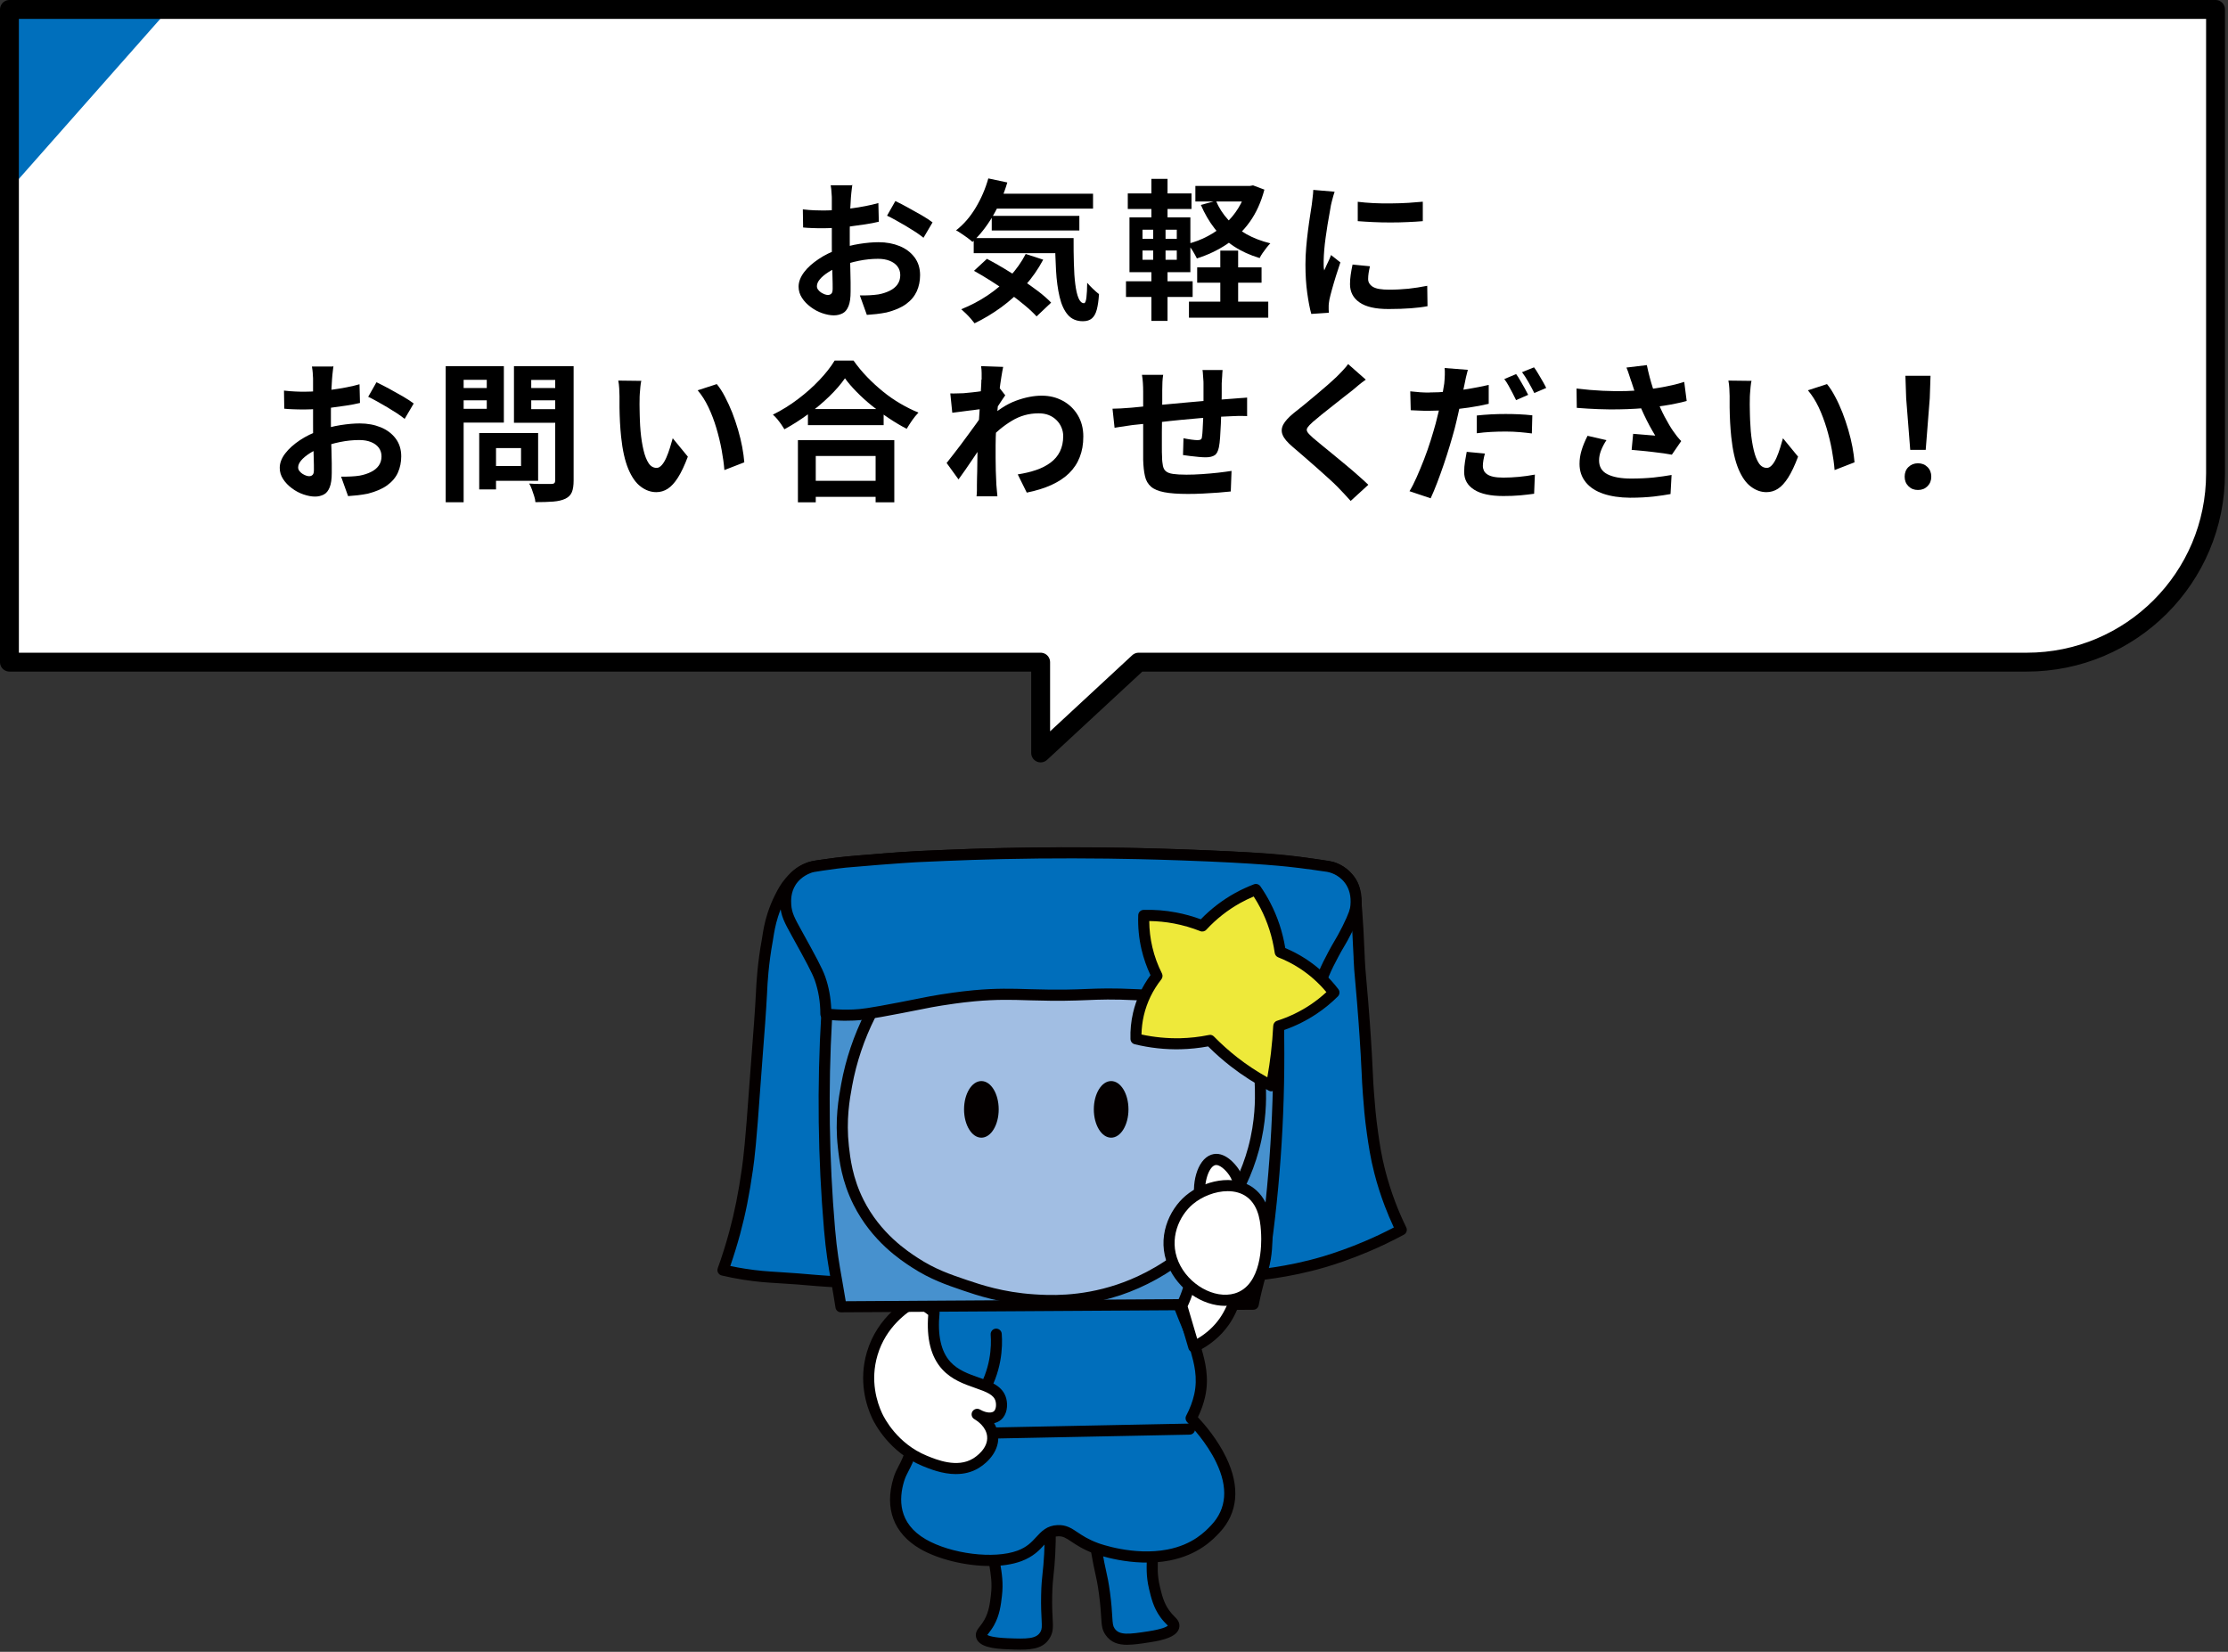 <svg width="236" height="175" viewBox="0 0 236 175" fill="none" xmlns="http://www.w3.org/2000/svg">
<rect x="0" y="0" width="236" height="175" fill="#333333" stroke="none"/>
<g clip-path="url(#clip0_488_6392)">
<path d="M76.59 134.55C76.94 133.576 77.388 132.237 77.826 130.621C78.308 128.839 78.761 126.784 79.174 123.863C79.325 122.792 79.53 121.2 79.958 115.134C80.192 111.784 80.498 108.44 80.669 105.085C80.717 104.165 80.81 102.179 81.287 99.579C81.37 99.136 81.472 98.153 81.861 96.94C82.139 96.079 82.436 95.446 82.63 95.071C82.927 94.496 83.18 93.995 83.667 93.43C83.959 93.094 84.392 92.597 85.093 92.218C85.721 91.877 86.281 91.784 86.621 91.736C89.293 91.322 91.455 91.181 91.455 91.181C93.275 91.064 92.701 91.059 94.964 90.908C96.984 90.772 98.493 90.709 100.075 90.64C101.267 90.592 103.005 90.523 105.117 90.47C106.3 90.441 108.792 90.382 111.99 90.368C113.1 90.368 115.762 90.358 119.281 90.421C123.876 90.504 127.093 90.65 130.388 90.806C133.304 90.942 135.518 91.074 138.41 91.478C139.544 91.638 140.478 91.794 141.126 91.911C141.398 91.999 141.807 92.164 142.221 92.486C142.318 92.559 142.761 92.904 143.111 93.464C143.462 94.029 143.549 94.545 143.7 96.629C143.783 97.778 143.827 98.581 143.827 98.581C143.91 100.095 143.953 101.191 143.968 101.536C144.036 103.065 144.104 103.313 144.328 106.147C144.406 107.125 144.572 109.17 144.713 111.648C144.849 114.058 144.82 114.214 144.946 115.889C145.044 117.184 145.141 118.415 145.375 120.042C145.56 121.351 145.74 122.568 146.149 124.17C146.334 124.9 146.674 126.108 147.229 127.568C147.633 128.635 148.047 129.555 148.417 130.309C147.429 130.84 146.197 131.458 144.742 132.072C142.566 132.997 140.824 133.527 140.206 133.708C136.502 134.798 133.314 135.09 131.912 135.202C119.563 136.21 97.028 136.341 87.683 135.747C85.77 135.626 85.434 135.538 82.654 135.368C81.481 135.295 80.372 135.236 78.834 134.993C77.894 134.842 77.12 134.676 76.595 134.55H76.59Z" fill="#006EBB"/>
<path d="M103.325 136.682C96.998 136.682 91.293 136.561 87.638 136.332C86.776 136.278 86.236 136.23 85.647 136.181C84.941 136.118 84.138 136.049 82.605 135.957L82.371 135.942C81.301 135.879 80.191 135.811 78.726 135.577C77.962 135.456 77.193 135.305 76.448 135.129C76.282 135.09 76.146 134.983 76.063 134.837C75.981 134.691 75.971 134.516 76.029 134.355C76.487 133.089 76.896 131.78 77.251 130.47C77.811 128.401 78.225 126.337 78.585 123.786C78.745 122.651 78.95 120.957 79.364 115.095C79.446 113.937 79.534 112.778 79.626 111.619C79.792 109.467 79.967 107.247 80.079 105.056V105.003C80.132 104.048 80.23 102.062 80.707 99.472C80.722 99.389 80.736 99.287 80.755 99.165C80.838 98.644 80.97 97.773 81.301 96.755C81.525 96.064 81.792 95.407 82.104 94.798C82.401 94.214 82.683 93.664 83.218 93.041C83.51 92.7 84.002 92.13 84.815 91.692C85.545 91.298 86.187 91.2 86.533 91.147C89.2 90.733 91.4 90.592 91.42 90.587C92.301 90.533 92.612 90.499 92.968 90.465C93.342 90.431 93.761 90.387 94.929 90.309C96.998 90.168 98.55 90.105 100.054 90.042C101.714 89.969 103.418 89.91 105.107 89.866C107.341 89.808 109.658 89.774 111.994 89.764C114.345 89.754 116.798 89.774 119.295 89.818C123.992 89.9 127.258 90.056 130.422 90.202C133.274 90.334 135.518 90.46 138.496 90.879C139.416 91.01 140.336 91.157 141.237 91.317C141.261 91.317 141.29 91.327 141.315 91.337C141.777 91.483 142.205 91.707 142.59 92.004C142.775 92.145 143.247 92.539 143.622 93.138C144.05 93.825 144.147 94.453 144.298 96.575C144.381 97.734 144.425 98.537 144.425 98.537C144.498 99.905 144.542 100.933 144.561 101.376V101.497C144.605 102.413 144.644 102.846 144.722 103.713C144.77 104.263 144.839 104.978 144.926 106.084C144.999 106.979 145.165 109.073 145.311 111.595C145.369 112.641 145.398 113.265 145.423 113.771C145.452 114.443 145.471 114.886 145.544 115.821C145.637 117.038 145.734 118.304 145.968 119.935C146.138 121.147 146.318 122.398 146.732 124C147.019 125.115 147.374 126.234 147.788 127.335C148.134 128.245 148.523 129.151 148.956 130.027C149.098 130.309 148.986 130.655 148.708 130.806C147.501 131.454 146.25 132.057 144.985 132.593C143.047 133.416 141.412 133.951 140.385 134.253C136.481 135.402 133.089 135.679 131.974 135.772C124.527 136.381 113.186 136.668 103.345 136.668L103.325 136.682ZM77.363 134.122C77.874 134.234 78.395 134.326 78.916 134.409C80.322 134.633 81.354 134.696 82.449 134.764L82.683 134.779C84.231 134.876 85.039 134.944 85.754 135.008C86.334 135.056 86.869 135.105 87.716 135.159C97.017 135.748 119.67 135.611 131.862 134.613C132.948 134.526 136.253 134.253 140.039 133.138C141.451 132.719 143.043 132.15 144.512 131.522C145.574 131.074 146.62 130.577 147.642 130.042C147.292 129.292 146.97 128.528 146.678 127.763C146.245 126.624 145.875 125.46 145.578 124.302C145.15 122.637 144.97 121.351 144.79 120.11C144.551 118.44 144.454 117.16 144.362 115.918C144.289 114.959 144.269 114.487 144.24 113.829C144.216 113.328 144.191 112.71 144.128 111.668C143.982 109.156 143.816 107.072 143.743 106.181C143.656 105.076 143.593 104.37 143.539 103.82C143.461 102.968 143.417 102.495 143.378 101.551V101.429C143.354 100.991 143.31 99.969 143.237 98.606C143.237 98.606 143.193 97.807 143.116 96.663C142.965 94.574 142.877 94.19 142.614 93.766C142.342 93.333 142.001 93.046 141.865 92.943C141.597 92.739 141.3 92.583 140.979 92.476C140.108 92.32 139.212 92.179 138.321 92.052C135.391 91.643 133.172 91.517 130.353 91.385C127.204 91.239 123.943 91.084 119.261 91.001C116.774 90.957 114.321 90.938 111.984 90.947C109.658 90.957 107.351 90.991 105.121 91.049C103.437 91.093 101.743 91.152 100.089 91.22C98.594 91.283 97.046 91.351 94.992 91.488C93.849 91.566 93.435 91.605 93.065 91.639C92.705 91.673 92.383 91.702 91.483 91.76C91.464 91.76 89.312 91.901 86.703 92.306C86.411 92.349 85.915 92.427 85.365 92.724C84.742 93.06 84.357 93.508 84.104 93.805C83.661 94.321 83.433 94.764 83.145 95.329C82.863 95.879 82.615 96.483 82.415 97.111C82.118 98.041 81.997 98.825 81.914 99.341C81.894 99.472 81.875 99.584 81.86 99.677C81.403 102.189 81.301 104.126 81.257 105.056V105.11C81.14 107.31 80.97 109.545 80.799 111.702C80.712 112.856 80.619 114.014 80.541 115.168C80.128 121.064 79.928 122.734 79.753 123.941C79.383 126.546 78.964 128.649 78.39 130.767C78.083 131.892 77.738 133.016 77.358 134.117L77.363 134.122Z" fill="#040000"/>
<path d="M104.868 158.742C104.786 160.904 104.932 162.647 105.083 163.849C105.37 166.123 105.759 167.165 105.545 169.015C105.443 169.911 105.321 170.918 104.781 171.897C104.323 172.72 103.88 172.949 103.963 173.319C104.129 174.044 106.061 174.122 106.708 174.146C108.792 174.229 110.125 174.283 110.738 173.148C111.142 172.398 110.811 171.902 110.87 169.025C110.909 167.024 111.079 166.766 111.186 164.653C111.25 163.406 111.293 161.546 111.138 159.2C109.05 159.049 106.957 158.898 104.868 158.747V158.742Z" fill="#006EBB"/>
<path d="M108.076 174.77C107.643 174.77 107.181 174.75 106.684 174.731C105.185 174.672 103.623 174.473 103.389 173.446C103.277 172.954 103.55 172.608 103.793 172.301C103.939 172.116 104.1 171.912 104.27 171.61C104.757 170.739 104.864 169.828 104.966 168.947C105.107 167.725 104.966 166.873 104.771 165.69C104.689 165.184 104.591 164.604 104.504 163.923C104.29 162.228 104.217 160.476 104.285 158.718C104.29 158.557 104.363 158.407 104.479 158.304C104.596 158.202 104.757 158.144 104.913 158.153L111.182 158.606C111.474 158.626 111.707 158.859 111.727 159.156C111.853 161.045 111.868 162.9 111.776 164.682C111.727 165.646 111.664 166.24 111.605 166.766C111.537 167.409 111.479 167.959 111.454 169.035C111.43 170.184 111.474 170.943 111.503 171.498C111.547 172.36 111.571 172.837 111.255 173.426C110.646 174.556 109.556 174.77 108.081 174.77H108.076ZM104.577 173.212C104.703 173.285 105.175 173.494 106.728 173.557C108.787 173.64 109.795 173.645 110.218 172.866C110.374 172.579 110.369 172.355 110.33 171.557C110.301 170.982 110.257 170.198 110.281 169.01C110.301 167.886 110.369 167.277 110.437 166.639C110.495 166.104 110.554 165.554 110.603 164.624C110.685 163.051 110.68 161.415 110.583 159.75L105.438 159.375C105.409 160.865 105.487 162.34 105.667 163.777C105.75 164.439 105.842 164.999 105.925 165.5C106.129 166.727 106.29 167.701 106.129 169.083C106.018 170.033 105.896 171.104 105.292 172.185C105.078 172.564 104.869 172.832 104.718 173.032C104.669 173.09 104.616 173.163 104.577 173.217V173.212Z" fill="#040000"/>
<path d="M121.791 157.899C122.117 160.037 122.171 161.789 122.156 162.997C122.127 165.29 121.859 166.371 122.282 168.182C122.487 169.063 122.721 170.051 123.368 170.957C123.918 171.721 124.38 171.901 124.341 172.276C124.259 173.016 122.351 173.313 121.708 173.411C119.649 173.727 118.33 173.932 117.59 172.875C117.104 172.174 117.376 171.648 116.992 168.79C116.724 166.809 116.529 166.57 116.179 164.482C115.974 163.25 115.721 161.41 115.609 159.058C117.668 158.669 119.727 158.284 121.786 157.895L121.791 157.899Z" fill="#006EBB"/>
<path d="M119.412 174.255C118.433 174.255 117.664 174.007 117.109 173.214C116.725 172.663 116.696 172.186 116.642 171.325C116.608 170.77 116.559 170.01 116.408 168.871C116.267 167.805 116.146 167.259 116.004 166.631C115.888 166.115 115.761 165.536 115.6 164.582C115.308 162.829 115.114 160.984 115.026 159.09C115.012 158.798 115.216 158.54 115.503 158.486L121.68 157.323C121.835 157.293 122.001 157.328 122.128 157.42C122.259 157.513 122.347 157.654 122.371 157.81C122.639 159.552 122.76 161.295 122.741 163.004C122.731 163.691 122.702 164.275 122.678 164.791C122.614 165.989 122.57 166.85 122.853 168.048C123.057 168.915 123.262 169.801 123.846 170.614C124.045 170.891 124.23 171.081 124.396 171.247C124.668 171.524 124.98 171.841 124.926 172.337C124.809 173.384 123.281 173.759 121.801 173.988C120.901 174.129 120.108 174.251 119.412 174.251V174.255ZM116.228 159.543C116.326 161.213 116.506 162.839 116.764 164.387C116.92 165.307 117.036 165.848 117.153 166.373C117.294 167.001 117.426 167.595 117.577 168.71C117.737 169.888 117.781 170.672 117.815 171.247C117.864 172.045 117.883 172.264 118.073 172.537C118.579 173.262 119.582 173.141 121.616 172.829C123.091 172.6 123.563 172.352 123.709 172.23C123.666 172.181 123.607 172.123 123.559 172.074C123.383 171.899 123.145 171.656 122.892 171.3C122.171 170.297 121.928 169.246 121.709 168.321C121.393 166.962 121.441 165.979 121.505 164.733C121.529 164.231 121.558 163.657 121.568 162.995C121.582 161.549 121.495 160.073 121.295 158.593L116.228 159.548V159.543Z" fill="#040000"/>
<path d="M98.965 133.979C97.339 137.017 96.935 139.495 96.862 141.179C96.75 143.653 97.31 145.361 97.164 149.714C97.135 150.585 97.066 151.88 96.56 153.536C96.02 155.318 95.543 155.649 95.207 156.739C94.969 157.513 93.81 161.296 97.762 163.584C100.444 165.137 105.209 165.853 107.984 164.831C110.31 163.974 110.301 162.236 112.043 162.163C113.396 162.109 113.713 163.136 116.102 164.032C116.312 164.11 120.05 165.464 123.768 164.743C126.655 164.183 128.096 162.659 128.728 161.987C133.075 157.377 126.908 150.989 126.173 150.249C126.47 149.69 126.845 148.867 127.073 147.849C127.516 145.882 127.02 144.193 126.674 142.947C126.416 142.031 126.139 141.374 126.022 141.092C125.365 139.534 124.43 137.197 123.165 133.711C115.1 133.799 107.03 133.891 98.965 133.979Z" fill="#006EBB"/>
<path d="M104.828 165.905C102.19 165.905 99.294 165.155 97.469 164.094C94.661 162.468 93.658 159.79 94.646 156.567C94.807 156.036 95.001 155.671 95.201 155.287C95.439 154.834 95.707 154.318 95.999 153.368C96.505 151.694 96.549 150.394 96.573 149.698C96.656 147.297 96.52 145.73 96.398 144.347C96.301 143.242 96.218 142.283 96.272 141.158C96.384 138.704 97.114 136.197 98.447 133.704C98.55 133.514 98.744 133.398 98.959 133.393L123.159 133.125H123.164C123.412 133.125 123.631 133.281 123.719 133.514C124.75 136.353 125.704 138.831 126.566 140.866C126.692 141.168 126.98 141.849 127.242 142.789L127.267 142.872C127.627 144.157 128.119 145.915 127.651 147.979C127.486 148.709 127.233 149.435 126.887 150.145C127.583 150.885 128.956 152.482 129.885 154.415C131.389 157.536 131.136 160.296 129.155 162.395C128.493 163.096 126.95 164.732 123.879 165.326C119.971 166.08 116.062 164.649 115.897 164.59C114.729 164.157 114.013 163.675 113.487 163.325C112.899 162.935 112.606 162.736 112.066 162.76C111.448 162.784 111.166 163.067 110.63 163.646C110.11 164.216 109.457 164.921 108.187 165.394C107.209 165.754 106.045 165.915 104.828 165.915V165.905ZM99.324 134.561C98.175 136.796 97.547 139.031 97.45 141.207C97.401 142.258 97.484 143.179 97.576 144.245C97.698 145.662 97.834 147.263 97.751 149.736C97.713 150.856 97.61 152.112 97.124 153.709C96.802 154.766 96.491 155.355 96.243 155.832C96.053 156.197 95.902 156.484 95.77 156.913C95.196 158.787 95.128 161.377 98.058 163.076C100.75 164.634 105.291 165.199 107.778 164.279C108.781 163.909 109.282 163.364 109.764 162.838C110.314 162.239 110.883 161.621 112.018 161.572C112.942 161.533 113.492 161.903 114.14 162.336C114.641 162.672 115.269 163.091 116.306 163.476C116.457 163.534 120.068 164.853 123.655 164.162C126.357 163.641 127.666 162.249 128.299 161.582C129.939 159.844 130.114 157.604 128.824 154.921C127.812 152.818 126.22 151.134 125.753 150.666C125.573 150.481 125.529 150.204 125.651 149.975C126.04 149.24 126.327 148.48 126.498 147.721C126.897 145.944 126.473 144.415 126.128 143.188L126.104 143.106C125.86 142.234 125.592 141.601 125.481 141.333C124.653 139.362 123.733 137 122.75 134.308L99.319 134.566L99.324 134.561Z" fill="#040000"/>
<path d="M98.871 152.541C98.589 152.541 98.35 152.342 98.292 152.069C98.238 151.792 98.389 151.509 98.657 151.407C99.781 150.969 101.894 149.873 103.408 147.502C104.96 145.073 105.028 142.634 104.936 141.392C104.912 141.066 105.155 140.784 105.476 140.759C105.797 140.735 106.085 140.979 106.109 141.3C106.216 142.683 106.138 145.414 104.4 148.13C103.476 149.581 102.351 150.599 101.315 151.31L125.992 150.818H126.002C126.323 150.818 126.586 151.076 126.591 151.392C126.595 151.719 126.337 151.986 126.016 151.991L98.886 152.532H98.876L98.871 152.541Z" fill="#040000"/>
<path d="M98.936 139.039C98.614 142.228 99.452 143.815 100.221 144.662C102.153 146.795 105.521 146.357 106.022 148.319C106.149 148.825 106.11 149.579 105.653 149.969C105.176 150.373 104.324 150.32 103.506 149.842C103.667 149.93 105.01 150.699 105.146 152.116C105.307 153.791 103.633 154.867 103.38 155.023C101.447 156.21 99.033 155.217 97.948 154.769C94.516 153.357 93.07 150.349 92.895 149.969C92.535 149.185 91.45 146.561 92.389 143.401C93.509 139.633 96.643 137.992 97.188 137.715C97.772 138.158 98.352 138.596 98.936 139.039Z" fill="white"/>
<path d="M101.271 156.17C99.811 156.17 98.453 155.611 97.728 155.314C94.194 153.863 92.641 150.81 92.364 150.216C91.77 148.931 90.914 146.316 91.829 143.23C92.953 139.437 96.015 137.646 96.93 137.188C97.129 137.086 97.368 137.11 97.548 137.246L99.295 138.571C99.456 138.692 99.543 138.897 99.524 139.096C99.29 141.433 99.67 143.176 100.658 144.267C101.476 145.167 102.595 145.557 103.676 145.937C104.941 146.38 106.251 146.837 106.591 148.176C106.776 148.902 106.674 149.875 106.031 150.416C105.827 150.591 105.579 150.708 105.301 150.771C105.516 151.131 105.681 151.56 105.73 152.056C105.881 153.59 104.771 154.851 103.685 155.518C102.907 155.995 102.074 156.166 101.266 156.166L101.271 156.17ZM97.134 138.41C96.088 139.004 93.839 140.581 92.953 143.566C92.145 146.278 92.904 148.585 93.43 149.72C93.673 150.245 95.046 152.938 98.171 154.223C99.217 154.651 101.393 155.547 103.072 154.52C103.345 154.354 104.688 153.459 104.562 152.173C104.464 151.156 103.51 150.528 103.267 150.382C103.247 150.372 103.228 150.362 103.208 150.348C102.931 150.187 102.834 149.827 102.994 149.549C103.155 149.272 103.51 149.169 103.793 149.325C103.807 149.335 103.831 149.345 103.856 149.359C104.493 149.715 105.048 149.71 105.277 149.515C105.506 149.32 105.55 148.824 105.457 148.459C105.282 147.767 104.523 147.47 103.291 147.042C102.128 146.633 100.804 146.175 99.787 145.051C98.614 143.756 98.122 141.828 98.322 139.306L97.134 138.405V138.41Z" fill="#040000"/>
<path d="M87.57 107.516C87.166 114.327 87.156 121.946 87.862 130.213C88.169 133.782 88.582 135.203 89.079 138.441C103.637 138.349 118.015 138.261 132.739 138.168C133.245 135.544 133.702 134.794 134.087 131.961C135.318 122.891 135.61 114.488 135.367 106.971C133.873 106.591 132.374 106.206 130.879 105.827C127.677 105.637 123.135 105.398 117.669 105.189C110.743 104.926 107.21 104.794 103.895 104.96C99.918 105.155 94.311 105.739 87.57 107.516Z" fill="#4791CE"/>
<path d="M89.078 139.031C88.786 139.031 88.543 138.817 88.499 138.53C88.339 137.459 88.183 136.602 88.037 135.774C87.74 134.109 87.487 132.673 87.282 130.263C86.635 122.727 86.538 115.064 86.99 107.483C87.005 107.23 87.18 107.016 87.428 106.948C92.909 105.502 98.438 104.635 103.875 104.372C107.282 104.207 110.986 104.348 117.703 104.601C122.123 104.771 126.566 104.986 130.923 105.239C130.962 105.239 130.996 105.249 131.035 105.258L135.522 106.402C135.775 106.466 135.956 106.69 135.965 106.953C136.233 115.341 135.805 123.783 134.68 132.04C134.452 133.73 134.194 134.703 133.926 135.731C133.736 136.456 133.536 137.206 133.327 138.282C133.274 138.559 133.035 138.759 132.753 138.759L89.093 139.031H89.078ZM88.134 107.98C87.716 115.365 87.823 122.829 88.451 130.166C88.655 132.522 88.903 133.934 89.195 135.57C89.322 136.276 89.448 136.996 89.585 137.853L132.261 137.585C132.441 136.719 132.612 136.066 132.782 135.434C133.045 134.44 133.288 133.506 133.512 131.884C134.607 123.837 135.04 115.614 134.802 107.435L130.796 106.417C126.469 106.164 122.045 105.95 117.654 105.784C110.972 105.531 107.287 105.39 103.929 105.555C98.716 105.808 93.406 106.626 88.139 107.985L88.134 107.98Z" fill="#040000"/>
<path d="M129.239 103.438H93.498V111.174H129.239V103.438Z" fill="#A1BEE3"/>
<path d="M129.238 111.758H93.497C93.171 111.758 92.908 111.495 92.908 111.169V103.433C92.908 103.107 93.171 102.844 93.497 102.844H129.238C129.564 102.844 129.827 103.107 129.827 103.433V111.169C129.827 111.495 129.564 111.758 129.238 111.758ZM94.086 110.585H128.649V104.027H94.086V110.585Z" fill="#040000"/>
<path d="M92.173 107.533C90.693 110.474 90.012 113.103 89.676 114.948C89.394 116.506 89.014 118.677 89.331 121.516C89.486 122.903 89.74 125.002 90.932 127.378C92.767 131.029 95.605 132.933 96.885 133.765C98.793 135.007 100.428 135.566 102.219 136.175C103.748 136.696 106.206 137.509 109.501 137.723C111.122 137.825 114.465 138.01 118.505 136.657C119.737 136.248 122.643 135.153 125.641 132.694C127.773 130.941 129.058 129.232 129.491 128.634C130.318 127.49 131.856 125.119 132.771 121.745C133.555 118.862 133.531 116.55 133.511 115.386C133.501 114.914 133.453 112.962 132.917 110.44C132.557 108.76 132.095 107.348 131.671 106.258" fill="#A1BEE3"/>
<path d="M111.454 138.381C110.617 138.381 109.945 138.337 109.468 138.308C106.027 138.089 103.428 137.203 102.036 136.731C100.239 136.117 98.541 135.543 96.57 134.258C95.416 133.508 92.354 131.512 90.412 127.641C89.147 125.119 88.899 122.904 88.753 121.58C88.417 118.6 88.831 116.337 89.103 114.842C89.58 112.227 90.437 109.681 91.653 107.266C91.8 106.979 92.155 106.862 92.442 107.004C92.734 107.15 92.851 107.505 92.705 107.792C91.542 110.105 90.719 112.544 90.261 115.046C89.999 116.478 89.609 118.634 89.921 121.444C90.062 122.69 90.296 124.774 91.464 127.106C93.265 130.689 96.132 132.559 97.212 133.264C99.057 134.467 100.614 134.998 102.41 135.606C103.851 136.093 106.255 136.911 109.541 137.125C110.967 137.218 114.311 137.432 118.322 136.088C120.049 135.514 122.653 134.374 125.267 132.227C127.083 130.738 128.304 129.258 129.015 128.279C130.451 126.293 131.556 123.975 132.208 121.58C132.982 118.722 132.943 116.385 132.924 115.387C132.914 114.696 132.831 112.846 132.344 110.558C132.047 109.165 131.639 107.787 131.127 106.463C131.011 106.161 131.162 105.82 131.463 105.704C131.765 105.587 132.106 105.738 132.223 106.04C132.758 107.422 133.186 108.858 133.493 110.314C134.004 112.709 134.087 114.647 134.101 115.373C134.121 116.419 134.165 118.873 133.342 121.892C132.656 124.423 131.488 126.872 129.969 128.97C129.219 130.007 127.925 131.57 126.017 133.143C123.836 134.934 121.305 136.337 118.696 137.213C115.805 138.177 113.255 138.381 111.454 138.381Z" fill="#040000"/>
<path d="M103.952 120.529C104.966 120.529 105.787 119.187 105.787 117.53C105.787 115.874 104.966 114.531 103.952 114.531C102.939 114.531 102.117 115.874 102.117 117.53C102.117 119.187 102.939 120.529 103.952 120.529Z" fill="#040000"/>
<path d="M117.698 120.529C118.712 120.529 119.533 119.187 119.533 117.53C119.533 115.874 118.712 114.531 117.698 114.531C116.685 114.531 115.863 115.874 115.863 117.53C115.863 119.187 116.685 120.529 117.698 120.529Z" fill="#040000"/>
<path d="M142.935 93.195C142.449 92.543 141.845 92.217 141.616 92.105C141.12 91.861 140.662 91.779 140.365 91.749C139.752 91.657 138.818 91.52 137.683 91.384C136.287 91.214 133.171 90.858 125.145 90.576C121.149 90.435 118.263 90.396 117.338 90.386C114.418 90.347 111.926 90.357 109.998 90.376C104.751 90.43 100.989 90.591 97.397 90.751C97.397 90.751 95.041 90.858 89.56 91.34C89.025 91.389 88.368 91.482 87.049 91.667C86.177 91.788 85.959 91.832 85.666 91.944C85.379 92.051 84.42 92.431 83.783 93.424C83.15 94.403 83.199 95.406 83.223 95.873C83.286 96.915 83.661 97.567 84.445 98.984C85.856 101.54 86.567 102.84 86.864 103.687C87.151 104.515 87.467 105.766 87.477 107.431C88.149 107.509 89.171 107.592 90.422 107.543C91.249 107.509 92.004 107.426 95.386 106.774C98.059 106.262 98.326 106.17 99.689 105.956C100.215 105.873 101.66 105.644 103.198 105.503C105.744 105.264 107.594 105.352 109.2 105.401C115.44 105.586 115.177 105.143 120.497 105.401C123.792 105.561 125.437 105.639 127.331 105.98C130.441 106.545 132.101 107.27 135.396 107.48C136.082 107.523 136.72 107.538 137.299 107.533C137.44 107.319 137.679 107.173 138.014 107.173C138.058 107.173 138.097 107.173 138.136 107.183C138.219 106.988 138.37 106.822 138.584 106.74C138.676 106.389 138.954 106.092 139.426 106.092C139.441 106.092 139.455 106.092 139.47 106.092C139.484 105.97 139.499 105.844 139.518 105.707C139.796 103.882 140.497 102.523 141.222 101.146C141.835 99.982 142.03 99.821 142.731 98.409C143.49 96.876 143.592 96.394 143.631 95.98C143.67 95.561 143.763 94.3 142.94 93.195H142.935Z" fill="#006EBB"/>
<path d="M89.668 108.141C88.914 108.141 88.159 108.097 87.415 108.009C87.118 107.975 86.894 107.727 86.894 107.425C86.894 106.169 86.694 104.971 86.315 103.876C86.032 103.058 85.288 101.709 83.939 99.265L83.862 99.124C83.122 97.785 82.713 97.045 82.645 95.906C82.62 95.458 82.547 94.26 83.297 93.102C83.643 92.566 84.3 91.836 85.468 91.388C85.828 91.251 86.091 91.203 86.977 91.081C88.301 90.891 88.967 90.799 89.517 90.75C94.945 90.268 97.354 90.161 97.378 90.156C100.78 90.005 104.635 89.835 109.999 89.781C112.423 89.757 114.896 89.762 117.349 89.791C119.008 89.81 121.71 89.864 125.166 89.981C133.552 90.273 136.604 90.648 137.753 90.789C138.663 90.901 139.573 91.028 140.449 91.159C140.926 91.208 141.413 91.344 141.87 91.568C142.216 91.738 142.878 92.128 143.403 92.834C144.051 93.7 144.323 94.776 144.211 96.023C144.163 96.583 143.992 97.167 143.253 98.661C142.844 99.484 142.596 99.903 142.357 100.307C142.177 100.609 141.997 100.916 141.739 101.407C141.062 102.693 140.366 104.017 140.099 105.784C140.079 105.911 140.064 106.028 140.05 106.144C140.016 106.451 139.763 106.685 139.446 106.665C139.3 106.665 139.198 106.685 139.149 106.87C139.101 107.05 138.969 107.201 138.794 107.269C138.775 107.279 138.711 107.303 138.668 107.4C138.565 107.639 138.322 107.78 138.059 107.751C138.04 107.751 138.025 107.751 138.006 107.751C137.864 107.751 137.811 107.805 137.777 107.853C137.67 108.014 137.49 108.111 137.295 108.111C136.638 108.116 135.986 108.097 135.348 108.058C133.187 107.921 131.702 107.561 130.125 107.181C129.24 106.967 128.32 106.748 127.215 106.548C125.36 106.213 123.72 106.135 120.459 105.974C117.782 105.843 116.555 105.896 115.134 105.955C113.786 106.008 112.258 106.071 109.172 105.979L108.792 105.969C107.273 105.92 105.55 105.867 103.238 106.081C101.695 106.222 100.245 106.456 99.768 106.529C98.936 106.66 98.522 106.743 97.695 106.909C97.179 107.011 96.507 107.147 95.485 107.342C92.073 107.999 91.294 108.087 90.433 108.121C90.174 108.131 89.912 108.136 89.654 108.136L89.668 108.141ZM88.057 106.894C88.836 106.962 89.62 106.982 90.398 106.948C91.201 106.914 91.941 106.831 95.275 106.188C96.293 105.993 96.96 105.857 97.475 105.755C98.317 105.585 98.746 105.502 99.598 105.365C100.084 105.288 101.564 105.054 103.141 104.908C105.526 104.689 107.288 104.742 108.841 104.791L109.215 104.801C112.262 104.893 113.766 104.83 115.095 104.776C116.482 104.723 117.792 104.669 120.522 104.801C123.837 104.961 125.501 105.039 127.429 105.39C128.568 105.594 129.502 105.818 130.403 106.037C131.994 106.422 133.367 106.748 135.426 106.88C135.952 106.914 136.487 106.928 137.027 106.933C137.241 106.743 137.504 106.622 137.801 106.583C137.889 106.475 137.991 106.388 138.103 106.31C138.268 105.95 138.57 105.687 138.94 105.565C139.242 103.627 140.016 102.157 140.697 100.862C140.97 100.346 141.16 100.025 141.345 99.708C141.583 99.304 141.812 98.919 142.201 98.141C142.926 96.685 143.014 96.256 143.043 95.921C143.131 94.971 142.936 94.173 142.464 93.54C142.084 93.028 141.607 92.746 141.354 92.624C141.023 92.464 140.673 92.362 140.303 92.328C139.403 92.191 138.507 92.069 137.607 91.957C136.472 91.816 133.455 91.446 125.122 91.154C121.676 91.032 118.984 90.984 117.329 90.964C114.886 90.935 112.423 90.93 110.004 90.954C104.66 91.008 100.814 91.178 97.422 91.329C97.398 91.329 95.008 91.441 89.615 91.918C89.094 91.962 88.442 92.055 87.137 92.24C86.256 92.366 86.105 92.4 85.882 92.483C85.015 92.814 84.533 93.345 84.28 93.734C83.74 94.572 83.793 95.453 83.813 95.833C83.867 96.709 84.183 97.288 84.884 98.554L84.962 98.695C86.344 101.198 87.103 102.581 87.42 103.491C87.79 104.557 87.999 105.696 88.052 106.894H88.057Z" fill="#040000"/>
<path d="M127.35 98.088C128.202 97.168 129.429 96.063 131.103 95.133C131.775 94.758 132.422 94.471 133.021 94.242C133.362 94.734 133.702 95.289 134.024 95.907C134.982 97.752 135.411 99.505 135.605 100.868C136.306 101.141 137.114 101.526 137.956 102.071C139.533 103.088 140.609 104.267 141.29 105.157C140.731 105.712 140.015 106.336 139.129 106.925C137.762 107.84 136.457 108.376 135.45 108.697C135.401 109.622 135.323 110.601 135.206 111.623C135.065 112.835 134.88 113.974 134.671 115.031C133.483 114.422 132.12 113.6 130.709 112.499C129.716 111.725 128.869 110.946 128.154 110.216C127.268 110.396 126.216 110.537 125.034 110.566C123.145 110.61 121.539 110.352 120.322 110.055C120.298 109.344 120.346 108.444 120.58 107.436C121.023 105.527 121.928 104.159 122.546 103.38C122.176 102.645 121.768 101.672 121.485 100.479C121.159 99.096 121.111 97.884 121.145 96.988C122.045 96.964 123.174 97.012 124.45 97.251C125.593 97.465 126.567 97.782 127.346 98.088H127.35Z" fill="#EEE93A"/>
<path d="M134.681 115.621C134.589 115.621 134.496 115.601 134.414 115.557C132.988 114.822 131.625 113.951 130.359 112.967C129.522 112.315 128.719 111.609 127.969 110.859C127.01 111.034 126.032 111.137 125.059 111.161C123.428 111.2 121.788 111.02 120.191 110.63C119.933 110.567 119.753 110.343 119.744 110.075C119.714 109.141 119.807 108.206 120.016 107.305C120.352 105.864 120.97 104.525 121.866 103.313C121.457 102.446 121.14 101.541 120.921 100.611C120.639 99.418 120.522 98.186 120.566 96.96C120.576 96.648 120.829 96.4 121.14 96.395C122.284 96.361 123.443 96.453 124.567 96.667C125.458 96.833 126.344 97.081 127.195 97.393C128.271 96.283 129.488 95.353 130.822 94.613C131.459 94.257 132.131 93.951 132.817 93.688C133.07 93.59 133.353 93.678 133.508 93.902C133.893 94.457 134.243 95.036 134.55 95.63C135.329 97.125 135.864 98.746 136.142 100.44C136.886 100.752 137.607 101.132 138.283 101.57C139.617 102.432 140.785 103.517 141.763 104.793C141.943 105.027 141.919 105.358 141.71 105.567C141.023 106.249 140.269 106.872 139.461 107.407C138.395 108.123 137.237 108.698 136.02 109.121C135.971 109.978 135.893 110.84 135.796 111.687C135.66 112.841 135.48 114.004 135.256 115.139C135.222 115.319 135.1 115.475 134.934 115.552C134.852 115.591 134.764 115.611 134.676 115.611L134.681 115.621ZM128.164 109.632C128.32 109.632 128.471 109.696 128.583 109.808C129.361 110.601 130.199 111.351 131.075 112.037C132.072 112.816 133.138 113.517 134.243 114.136C134.394 113.284 134.521 112.417 134.623 111.56C134.735 110.606 134.818 109.632 134.866 108.673C134.881 108.43 135.042 108.216 135.275 108.143C136.531 107.743 137.719 107.169 138.809 106.443C139.403 106.044 139.972 105.596 140.498 105.109C139.67 104.116 138.711 103.264 137.641 102.573C136.935 102.115 136.18 101.731 135.397 101.424C135.197 101.346 135.061 101.171 135.027 100.961C134.784 99.272 134.272 97.665 133.503 96.19C133.289 95.776 133.051 95.372 132.798 94.978C132.316 95.178 131.844 95.406 131.386 95.66C130.053 96.4 128.836 97.354 127.779 98.498C127.614 98.678 127.356 98.737 127.132 98.644C126.232 98.289 125.297 98.016 124.348 97.836C123.487 97.675 122.61 97.588 121.734 97.578C121.739 98.513 121.851 99.442 122.065 100.353C122.289 101.312 122.63 102.247 123.078 103.128C123.18 103.332 123.156 103.576 123.014 103.756C122.109 104.905 121.486 106.19 121.16 107.583C121.009 108.24 120.926 108.917 120.912 109.598C122.265 109.89 123.647 110.022 125.025 109.993C126.037 109.968 127.049 109.856 128.042 109.652C128.081 109.642 128.12 109.642 128.159 109.642L128.164 109.632Z" fill="#040000"/>
<path d="M126.454 142.692C127.286 142.288 128.644 141.489 129.676 140.009C131.214 137.809 131.623 134.698 130.62 134.079C130.216 133.831 129.856 134.157 128.659 134.06C127.71 133.982 126.95 133.695 126.459 133.461C126.4 134.337 126.245 135.408 125.87 136.591C125.661 137.249 125.422 137.833 125.174 138.344C125.602 139.79 126.03 141.241 126.454 142.687V142.692Z" fill="white"/>
<path d="M126.454 143.28C126.371 143.28 126.293 143.265 126.215 143.231C126.059 143.163 125.938 143.026 125.889 142.861L124.609 138.518C124.57 138.377 124.58 138.226 124.643 138.095C124.906 137.549 125.13 136.989 125.31 136.42C125.617 135.451 125.806 134.448 125.87 133.431C125.884 133.236 125.991 133.061 126.157 132.963C126.327 132.866 126.532 132.856 126.707 132.939C127.354 133.246 128.026 133.426 128.702 133.484C129.213 133.528 129.549 133.484 129.822 133.445C130.172 133.396 130.537 133.348 130.927 133.591C131.19 133.752 131.53 134.093 131.681 134.813C131.988 136.293 131.336 138.679 130.158 140.358C129.311 141.566 128.152 142.535 126.712 143.231C126.629 143.27 126.541 143.289 126.454 143.289V143.28ZM125.801 138.396L126.814 141.834C127.787 141.264 128.586 140.539 129.194 139.672C130.304 138.09 130.742 136.074 130.528 135.037C130.469 134.765 130.377 134.623 130.309 134.579C130.279 134.56 130.163 134.579 129.973 134.599C129.666 134.643 129.238 134.696 128.605 134.648C128.05 134.604 127.5 134.487 126.965 134.307C126.863 135.144 126.682 135.972 126.429 136.775C126.254 137.325 126.045 137.871 125.801 138.396Z" fill="#040000"/>
<path d="M129.2 129.736C128.12 129.736 127.434 128.295 127.205 127.379C126.776 125.666 127.331 123.29 128.485 122.89C129.536 122.525 130.568 123.986 130.656 124.112C130.845 124.385 131.507 125.432 131.342 126.849C131.191 128.173 130.325 129.741 129.2 129.736Z" fill="white"/>
<path d="M129.199 130.326C127.725 130.326 126.892 128.563 126.634 127.526C126.143 125.564 126.761 122.872 128.294 122.336C129.715 121.84 130.917 123.451 131.146 123.778C131.443 124.206 132.11 125.374 131.935 126.913C131.74 128.588 130.669 130.321 129.209 130.321L129.199 130.326ZM129.199 129.148C129.925 129.148 130.63 127.877 130.757 126.781C130.888 125.637 130.392 124.766 130.168 124.449C129.842 123.977 129.146 123.286 128.674 123.451C127.963 123.7 127.374 125.657 127.773 127.244C127.973 128.038 128.542 129.152 129.199 129.152V129.148Z" fill="#040000"/>
<path d="M134.17 130.772C134.116 129.677 134.014 127.505 132.413 126.322C130.51 124.92 127.609 125.738 125.973 127.121C124.245 128.581 123.184 131.303 124.279 133.883C125.394 136.512 128.465 138.333 130.962 137.593C134.452 136.556 134.199 131.298 134.175 130.772H134.17Z" fill="white"/>
<path d="M129.78 138.347C127.366 138.347 124.805 136.638 123.735 134.112C122.474 131.142 123.817 128.172 125.594 126.672C127.492 125.071 130.69 124.321 132.764 125.85C134.589 127.193 134.706 129.594 134.759 130.743C134.827 132.208 134.774 137.072 131.128 138.152C130.69 138.284 130.237 138.342 129.78 138.342V138.347ZM130.038 126.195C128.729 126.195 127.317 126.76 126.353 127.573C124.893 128.805 123.793 131.234 124.82 133.654C125.852 136.088 128.646 137.666 130.792 137.028C133.693 136.166 133.625 131.692 133.586 130.801C133.537 129.754 133.44 127.812 132.067 126.799C131.493 126.375 130.783 126.195 130.038 126.195Z" fill="#040000"/>
</g>
<g clip-path="url(#clip1_488_6392)">
<path d="M234.68 1V50.15C234.68 61.2 225.73 70.15 214.68 70.15H120.61L110.23 79.77V70.15H1V1H234.68Z" fill="white"/>
<path d="M90.28 19.58C90.28 19.66 90.25 19.8 90.23 19.97C90.21 20.15 90.19 20.32 90.17 20.5C90.15 20.68 90.14 20.83 90.13 20.97C90.11 21.28 90.09 21.62 90.07 21.99C90.05 22.36 90.04 22.74 90.03 23.13C90.03 23.52 90.01 23.91 90.01 24.31C90.01 24.71 90.01 25.09 90.01 25.46C90.01 25.9 90.01 26.38 90.03 26.91C90.04 27.44 90.05 27.96 90.07 28.48C90.09 29 90.1 29.47 90.1 29.9C90.1 30.33 90.1 30.66 90.1 30.89C90.1 31.55 90.03 32.06 89.88 32.43C89.73 32.8 89.53 33.05 89.26 33.19C88.99 33.33 88.68 33.41 88.33 33.41C87.95 33.41 87.54 33.33 87.1 33.18C86.66 33.03 86.25 32.81 85.88 32.53C85.5 32.25 85.19 31.93 84.95 31.56C84.71 31.19 84.59 30.79 84.59 30.37C84.59 29.86 84.79 29.35 85.17 28.84C85.55 28.33 86.08 27.87 86.72 27.44C87.36 27.01 88.06 26.67 88.81 26.42C89.52 26.15 90.26 25.96 91.02 25.84C91.78 25.72 92.46 25.66 93.07 25.66C93.89 25.66 94.63 25.8 95.29 26.07C95.95 26.34 96.48 26.74 96.87 27.26C97.26 27.78 97.46 28.41 97.46 29.15C97.46 29.77 97.34 30.34 97.11 30.86C96.87 31.38 96.5 31.83 95.98 32.21C95.46 32.59 94.78 32.88 93.92 33.1C93.56 33.17 93.2 33.23 92.84 33.27C92.48 33.31 92.14 33.34 91.82 33.36L91.08 31.3C91.44 31.3 91.79 31.3 92.13 31.28C92.47 31.26 92.77 31.23 93.05 31.19C93.49 31.11 93.88 30.98 94.23 30.81C94.58 30.64 94.86 30.42 95.06 30.14C95.26 29.86 95.36 29.53 95.36 29.15C95.36 28.79 95.26 28.48 95.06 28.22C94.86 27.96 94.59 27.77 94.24 27.63C93.89 27.49 93.48 27.42 93.01 27.42C92.34 27.42 91.66 27.49 90.97 27.63C90.28 27.77 89.62 27.96 88.99 28.21C88.52 28.39 88.1 28.6 87.73 28.84C87.36 29.08 87.06 29.33 86.85 29.58C86.64 29.83 86.53 30.08 86.53 30.32C86.53 30.45 86.57 30.57 86.65 30.68C86.73 30.79 86.83 30.89 86.96 30.98C87.09 31.06 87.22 31.13 87.35 31.18C87.48 31.23 87.6 31.25 87.69 31.25C87.84 31.25 87.96 31.21 88.06 31.11C88.16 31.02 88.2 30.84 88.2 30.57C88.2 30.28 88.2 29.87 88.18 29.33C88.16 28.79 88.15 28.19 88.13 27.53C88.11 26.87 88.11 26.21 88.11 25.56C88.11 25.11 88.11 24.66 88.11 24.2C88.11 23.74 88.11 23.3 88.11 22.89C88.11 22.48 88.11 22.1 88.11 21.79C88.11 21.48 88.11 21.22 88.11 21.04C88.11 20.92 88.11 20.77 88.09 20.59C88.08 20.41 88.07 20.22 88.05 20.04C88.03 19.85 88.01 19.72 87.99 19.63H90.2L90.28 19.58ZM85.03 22.18C85.5 22.23 85.91 22.27 86.27 22.28C86.63 22.29 86.95 22.3 87.24 22.3C87.66 22.3 88.11 22.28 88.62 22.24C89.12 22.2 89.63 22.15 90.16 22.08C90.68 22.01 91.19 21.93 91.69 21.83C92.19 21.73 92.64 21.63 93.04 21.51L93.09 23.49C92.64 23.6 92.16 23.69 91.63 23.77C91.11 23.85 90.58 23.92 90.05 23.99C89.52 24.05 89.02 24.1 88.55 24.13C88.07 24.16 87.66 24.18 87.31 24.18C86.78 24.18 86.34 24.18 86 24.16C85.66 24.15 85.35 24.13 85.07 24.1L85.04 22.16L85.03 22.18ZM94.84 21.3C95.25 21.49 95.7 21.73 96.21 22.01C96.72 22.29 97.2 22.56 97.67 22.83C98.13 23.1 98.5 23.34 98.78 23.56L97.82 25.19C97.62 25.02 97.35 24.83 97.03 24.61C96.7 24.4 96.35 24.18 95.97 23.95C95.59 23.73 95.23 23.52 94.87 23.32C94.52 23.12 94.21 22.97 93.96 22.85L94.84 21.3Z" fill="black"/>
<path d="M104.68 18.901L106.7 19.331C106.32 20.621 105.8 21.811 105.15 22.911C104.5 24.011 103.78 24.911 103.01 25.631C102.89 25.511 102.72 25.381 102.51 25.221C102.3 25.061 102.07 24.911 101.85 24.761C101.63 24.611 101.43 24.481 101.27 24.401C102.06 23.791 102.75 23.001 103.34 22.021C103.93 21.041 104.38 20.001 104.69 18.891L104.68 18.901ZM108.63 26.901L110.5 27.511C109.97 28.511 109.32 29.441 108.56 30.291C107.8 31.141 106.96 31.891 106.06 32.551C105.15 33.211 104.21 33.781 103.23 34.251C103.13 34.121 103 33.961 102.84 33.771C102.67 33.581 102.5 33.391 102.31 33.211C102.12 33.031 101.96 32.881 101.82 32.761C102.8 32.371 103.73 31.881 104.6 31.301C105.47 30.721 106.25 30.061 106.94 29.321C107.63 28.571 108.2 27.771 108.65 26.901H108.63ZM103.14 25.221H112.37V26.821H103.14V25.221ZM103.18 28.681L104.54 27.421C105.13 27.731 105.74 28.071 106.37 28.451C107 28.831 107.63 29.231 108.26 29.641C108.88 30.061 109.46 30.471 110 30.881C110.53 31.291 110.98 31.681 111.34 32.061L109.8 33.521C109.47 33.161 109.05 32.761 108.54 32.341C108.03 31.921 107.48 31.481 106.88 31.051C106.28 30.621 105.66 30.201 105.01 29.791C104.37 29.381 103.76 29.021 103.17 28.691L103.18 28.681ZM104.87 20.521H115.78V22.101H104.87V20.521ZM105.05 22.871H114.33V24.421H105.05V22.871ZM111.75 25.221H113.72C113.72 26.181 113.72 27.081 113.75 27.921C113.77 28.761 113.82 29.491 113.9 30.111C113.98 30.731 114.09 31.231 114.24 31.581C114.39 31.931 114.58 32.121 114.82 32.121C114.95 32.121 115.03 31.911 115.08 31.511C115.13 31.111 115.15 30.601 115.16 29.961C115.34 30.171 115.55 30.391 115.78 30.611C116.01 30.831 116.22 31.011 116.41 31.161C116.37 31.821 116.29 32.371 116.18 32.791C116.07 33.221 115.89 33.531 115.66 33.731C115.43 33.931 115.11 34.031 114.7 34.031C114.03 34.031 113.5 33.801 113.11 33.351C112.72 32.901 112.43 32.271 112.24 31.461C112.05 30.661 111.92 29.721 111.86 28.651C111.8 27.581 111.76 26.441 111.76 25.231L111.75 25.221Z" fill="black"/>
<path d="M119.27 29.799H126.33V31.459H119.27V29.799ZM119.46 20.489H126.21V22.139H119.46V20.489ZM119.64 23.029H126.09V28.839H119.64V23.029ZM121.02 24.339V25.299H124.65V24.339H121.02ZM121.02 26.539V27.519H124.65V26.539H121.02ZM121.96 18.949H123.67V23.689H121.96V18.949ZM122.15 23.669H123.46V28.129H123.67V33.999H121.96V28.129H122.15V23.669ZM132.04 19.699H132.39L132.73 19.639L133.93 20.089C133.58 21.419 133.06 22.559 132.38 23.509C131.7 24.459 130.88 25.249 129.94 25.879C129 26.509 127.94 27.009 126.78 27.379C126.67 27.159 126.53 26.889 126.34 26.579C126.15 26.269 125.97 26.029 125.79 25.839C126.55 25.649 127.26 25.379 127.93 25.019C128.6 24.669 129.2 24.239 129.75 23.749C130.3 23.249 130.77 22.689 131.16 22.059C131.55 21.429 131.85 20.739 132.05 19.979V19.689L132.04 19.699ZM125.94 31.959H134.34V33.659H125.94V31.959ZM126.62 19.699H132.54V21.349H126.62V19.699ZM126.81 28.329H133.63V29.949H126.81V28.329ZM128.79 21.259C129.11 22.009 129.54 22.679 130.09 23.279C130.64 23.879 131.28 24.389 132.03 24.809C132.78 25.229 133.62 25.549 134.56 25.779C134.44 25.899 134.31 26.049 134.16 26.239C134.01 26.429 133.87 26.619 133.74 26.809C133.61 26.999 133.5 27.179 133.43 27.339C132.42 27.039 131.51 26.629 130.72 26.109C129.93 25.589 129.24 24.959 128.66 24.209C128.08 23.469 127.6 22.629 127.2 21.709L128.8 21.279L128.79 21.259ZM129.26 26.549H131.15V33.009H129.26V26.549Z" fill="black"/>
<path d="M141.369 20.309C141.329 20.419 141.279 20.569 141.229 20.759C141.179 20.949 141.129 21.139 141.079 21.319C141.029 21.499 140.999 21.639 140.979 21.739C140.949 21.959 140.899 22.249 140.829 22.609C140.759 22.969 140.689 23.369 140.619 23.809C140.549 24.249 140.479 24.699 140.419 25.159C140.359 25.619 140.299 26.059 140.269 26.489C140.239 26.919 140.209 27.289 140.209 27.609C140.209 27.759 140.209 27.929 140.209 28.119C140.209 28.309 140.229 28.489 140.269 28.649C140.349 28.469 140.429 28.289 140.509 28.109C140.589 27.929 140.679 27.739 140.769 27.559C140.859 27.369 140.929 27.189 140.989 27.019L141.979 27.799C141.829 28.239 141.679 28.709 141.519 29.209C141.359 29.709 141.229 30.179 141.099 30.629C140.979 31.069 140.879 31.439 140.819 31.729C140.799 31.849 140.779 31.979 140.759 32.129C140.739 32.279 140.739 32.399 140.739 32.479C140.739 32.559 140.739 32.669 140.739 32.789C140.739 32.909 140.749 33.029 140.759 33.129L138.899 33.259C138.739 32.699 138.599 31.969 138.469 31.039C138.339 30.119 138.279 29.109 138.279 28.019C138.279 27.419 138.309 26.809 138.359 26.199C138.409 25.579 138.479 24.989 138.549 24.419C138.619 23.849 138.699 23.329 138.769 22.859C138.839 22.389 138.899 21.999 138.949 21.689C138.969 21.469 138.999 21.209 139.039 20.929C139.079 20.649 139.099 20.379 139.109 20.119L141.349 20.309H141.369ZM145.109 28.219C145.049 28.489 144.999 28.719 144.969 28.929C144.939 29.139 144.919 29.349 144.919 29.559C144.919 29.729 144.959 29.889 145.049 30.029C145.139 30.169 145.269 30.299 145.439 30.399C145.619 30.499 145.849 30.579 146.129 30.619C146.409 30.669 146.759 30.689 147.159 30.689C147.869 30.689 148.549 30.649 149.179 30.589C149.809 30.519 150.479 30.419 151.179 30.279L151.209 32.439C150.699 32.539 150.109 32.609 149.439 32.659C148.769 32.709 147.989 32.739 147.079 32.739C145.699 32.739 144.679 32.509 144.009 32.039C143.339 31.579 142.999 30.929 142.999 30.109C142.999 29.799 143.019 29.479 143.069 29.139C143.119 28.799 143.179 28.429 143.269 28.029L145.109 28.209V28.219ZM143.829 21.379C144.319 21.439 144.869 21.489 145.489 21.519C146.099 21.549 146.729 21.559 147.359 21.549C147.989 21.549 148.609 21.519 149.189 21.489C149.779 21.449 150.279 21.409 150.709 21.369V23.429C150.219 23.469 149.679 23.509 149.089 23.529C148.499 23.559 147.899 23.569 147.279 23.569C146.659 23.569 146.059 23.559 145.459 23.529C144.869 23.499 144.319 23.469 143.819 23.429V21.379H143.829Z" fill="black"/>
<path d="M35.321 38.779C35.311 38.869 35.291 38.999 35.271 39.169C35.251 39.349 35.231 39.519 35.211 39.699C35.191 39.879 35.181 40.029 35.171 40.169C35.151 40.479 35.131 40.819 35.111 41.189C35.091 41.559 35.081 41.939 35.071 42.329C35.061 42.719 35.051 43.109 35.051 43.509C35.051 43.909 35.051 44.289 35.051 44.659C35.051 45.099 35.051 45.579 35.071 46.109C35.071 46.639 35.091 47.159 35.111 47.679C35.131 48.199 35.141 48.669 35.141 49.099C35.141 49.529 35.141 49.859 35.141 50.089C35.141 50.749 35.071 51.259 34.921 51.629C34.771 51.999 34.571 52.249 34.301 52.389C34.031 52.529 33.721 52.609 33.371 52.609C32.991 52.609 32.581 52.529 32.141 52.379C31.701 52.229 31.291 52.009 30.921 51.729C30.541 51.449 30.231 51.129 29.991 50.759C29.751 50.389 29.631 49.999 29.631 49.569C29.631 49.059 29.821 48.549 30.211 48.039C30.601 47.529 31.121 47.069 31.761 46.639C32.411 46.209 33.101 45.869 33.851 45.619C34.561 45.349 35.301 45.159 36.061 45.039C36.821 44.919 37.501 44.859 38.111 44.859C38.931 44.859 39.671 44.999 40.331 45.269C40.991 45.539 41.521 45.939 41.911 46.459C42.301 46.979 42.501 47.609 42.501 48.349C42.501 48.969 42.381 49.539 42.151 50.059C41.921 50.579 41.541 51.029 41.021 51.409C40.501 51.789 39.821 52.079 38.971 52.299C38.611 52.369 38.251 52.429 37.891 52.469C37.531 52.509 37.191 52.539 36.871 52.559L36.131 50.499C36.491 50.499 36.841 50.499 37.181 50.479C37.521 50.459 37.821 50.439 38.101 50.389C38.541 50.309 38.931 50.179 39.281 50.009C39.631 49.839 39.911 49.619 40.111 49.339C40.311 49.059 40.411 48.729 40.411 48.349C40.411 47.989 40.311 47.679 40.111 47.419C39.911 47.159 39.641 46.969 39.291 46.829C38.941 46.689 38.531 46.619 38.061 46.619C37.391 46.619 36.711 46.689 36.021 46.829C35.331 46.969 34.671 47.159 34.041 47.409C33.571 47.589 33.151 47.799 32.781 48.039C32.411 48.279 32.111 48.529 31.901 48.779C31.691 49.029 31.581 49.279 31.581 49.519C31.581 49.649 31.621 49.769 31.701 49.879C31.781 49.989 31.881 50.089 32.011 50.179C32.141 50.269 32.271 50.329 32.401 50.379C32.531 50.429 32.651 50.449 32.741 50.449C32.891 50.449 33.011 50.409 33.111 50.309C33.211 50.219 33.251 50.039 33.251 49.769C33.251 49.479 33.251 49.069 33.231 48.529C33.211 47.989 33.201 47.389 33.181 46.729C33.161 46.069 33.161 45.409 33.161 44.759C33.161 44.309 33.161 43.859 33.161 43.399C33.161 42.939 33.161 42.499 33.161 42.089C33.161 41.679 33.161 41.309 33.161 40.989C33.161 40.669 33.161 40.419 33.161 40.239C33.161 40.119 33.161 39.969 33.141 39.789C33.141 39.609 33.121 39.419 33.101 39.239C33.081 39.059 33.061 38.919 33.041 38.829H35.251L35.321 38.779ZM30.071 41.379C30.541 41.429 30.951 41.469 31.311 41.479C31.671 41.499 31.991 41.499 32.281 41.499C32.701 41.499 33.161 41.479 33.661 41.439C34.161 41.399 34.671 41.349 35.201 41.279C35.721 41.209 36.231 41.129 36.731 41.029C37.231 40.929 37.681 40.829 38.081 40.709L38.131 42.689C37.681 42.799 37.201 42.889 36.671 42.969C36.151 43.049 35.621 43.119 35.091 43.189C34.561 43.249 34.061 43.299 33.591 43.329C33.121 43.359 32.701 43.379 32.351 43.379C31.821 43.379 31.381 43.379 31.041 43.359C30.701 43.349 30.391 43.329 30.111 43.299L30.081 41.359L30.071 41.379ZM39.881 40.499C40.291 40.689 40.741 40.929 41.251 41.199C41.761 41.479 42.241 41.749 42.711 42.019C43.171 42.289 43.541 42.529 43.821 42.749L42.861 44.379C42.661 44.209 42.391 44.019 42.071 43.799C41.741 43.589 41.391 43.369 41.011 43.139C40.631 42.919 40.271 42.709 39.911 42.509C39.561 42.309 39.251 42.159 39.001 42.039L39.881 40.489V40.499Z" fill="black"/>
<path d="M47.211 38.789H49.111V53.209H47.211V38.789ZM48.151 41.109H52.151V42.409H48.151V41.109ZM48.301 38.789H53.371V44.769H48.301V43.309H51.561V40.239H48.301V38.779V38.789ZM50.761 45.879H52.541V51.849H50.761V45.879ZM51.591 45.879H57.001V50.939H51.591V49.369H55.191V47.469H51.591V45.889V45.879ZM59.851 38.789V40.249H56.271V43.349H59.851V44.789H54.441V38.789H59.851ZM55.581 41.109H59.611V42.409H55.581V41.109ZM58.811 38.789H60.761V50.899C60.761 51.429 60.701 51.849 60.571 52.149C60.441 52.449 60.211 52.679 59.881 52.839C59.541 52.999 59.111 53.099 58.601 53.139C58.091 53.179 57.461 53.199 56.711 53.199C56.701 53.009 56.661 52.789 56.581 52.559C56.501 52.329 56.431 52.089 56.341 51.849C56.251 51.609 56.161 51.399 56.051 51.229C56.371 51.249 56.691 51.269 57.011 51.269C57.331 51.269 57.621 51.269 57.871 51.269C58.121 51.269 58.301 51.269 58.411 51.269C58.561 51.269 58.661 51.239 58.721 51.179C58.781 51.119 58.811 51.019 58.811 50.869V38.789Z" fill="black"/>
<path d="M67.93 40.33C67.89 40.52 67.85 40.74 67.83 40.99C67.8 41.24 67.78 41.48 67.77 41.71C67.75 41.95 67.75 42.14 67.75 42.29C67.74 42.64 67.74 43 67.75 43.38C67.75 43.75 67.77 44.13 67.78 44.52C67.79 44.91 67.82 45.3 67.85 45.68C67.92 46.45 68.03 47.13 68.17 47.71C68.31 48.3 68.49 48.75 68.71 49.08C68.93 49.41 69.22 49.57 69.56 49.57C69.74 49.57 69.92 49.47 70.1 49.27C70.28 49.07 70.44 48.8 70.58 48.48C70.72 48.16 70.85 47.81 70.96 47.45C71.07 47.09 71.17 46.75 71.26 46.43L72.86 48.38C72.51 49.31 72.16 50.05 71.81 50.6C71.46 51.15 71.1 51.54 70.73 51.78C70.36 52.02 69.95 52.14 69.52 52.14C68.94 52.14 68.4 51.95 67.88 51.56C67.36 51.18 66.92 50.55 66.56 49.7C66.2 48.84 65.94 47.7 65.79 46.27C65.74 45.78 65.7 45.26 65.67 44.72C65.64 44.18 65.63 43.66 65.62 43.17C65.62 42.68 65.62 42.27 65.62 41.95C65.62 41.73 65.61 41.46 65.59 41.15C65.57 40.84 65.54 40.56 65.49 40.32L67.95 40.35L67.93 40.33ZM75.93 40.7C76.23 41.06 76.52 41.51 76.79 42.03C77.06 42.55 77.32 43.11 77.56 43.71C77.79 44.31 78 44.92 78.18 45.54C78.36 46.16 78.51 46.77 78.62 47.36C78.73 47.95 78.8 48.49 78.84 48.98L76.73 49.8C76.68 49.15 76.58 48.44 76.44 47.67C76.3 46.9 76.11 46.13 75.88 45.35C75.65 44.57 75.37 43.84 75.04 43.14C74.71 42.45 74.33 41.85 73.9 41.35L75.93 40.69V40.7Z" fill="black"/>
<path d="M89.509 40.069C89.069 40.699 88.519 41.339 87.849 41.989C87.179 42.639 86.439 43.269 85.629 43.859C84.809 44.459 83.969 44.999 83.089 45.479C82.999 45.329 82.889 45.159 82.759 44.969C82.629 44.779 82.479 44.589 82.329 44.399C82.169 44.209 82.019 44.059 81.869 43.929C82.799 43.469 83.689 42.919 84.529 42.279C85.379 41.639 86.139 40.959 86.809 40.249C87.479 39.539 88.019 38.849 88.409 38.199H90.409C90.839 38.809 91.319 39.389 91.849 39.939C92.379 40.489 92.949 41.009 93.539 41.489C94.129 41.969 94.749 42.399 95.389 42.769C96.029 43.139 96.659 43.459 97.289 43.709C97.049 43.959 96.829 44.229 96.619 44.529C96.409 44.829 96.219 45.139 96.039 45.429C95.419 45.109 94.799 44.739 94.169 44.319C93.539 43.899 92.939 43.449 92.349 42.979C91.769 42.509 91.229 42.019 90.739 41.519C90.249 41.019 89.829 40.539 89.489 40.059L89.509 40.069ZM84.519 46.629H94.729V53.219H92.749V48.309H86.409V53.219H84.519V46.629ZM85.369 50.939H93.639V52.639H85.369V50.939ZM85.579 43.339H93.599V45.039H85.579V43.339Z" fill="black"/>
<path d="M104.17 43.319C104 43.329 103.78 43.359 103.51 43.389C103.24 43.429 102.96 43.469 102.65 43.499C102.35 43.539 102.04 43.579 101.73 43.619C101.42 43.659 101.13 43.699 100.87 43.729L100.66 41.679C100.89 41.689 101.12 41.689 101.32 41.679C101.53 41.679 101.77 41.669 102.05 41.659C102.31 41.639 102.61 41.609 102.97 41.569C103.33 41.529 103.69 41.489 104.06 41.429C104.43 41.379 104.77 41.319 105.09 41.249C105.41 41.189 105.66 41.119 105.84 41.059L106.48 41.879C106.38 42.009 106.27 42.169 106.15 42.359C106.03 42.549 105.9 42.749 105.77 42.939C105.64 43.139 105.53 43.309 105.43 43.459L104.49 46.469C104.32 46.719 104.11 47.019 103.86 47.399C103.61 47.769 103.35 48.169 103.07 48.579C102.79 48.989 102.52 49.399 102.25 49.779C101.98 50.159 101.74 50.499 101.53 50.789L100.27 49.049C100.47 48.789 100.71 48.499 100.97 48.159C101.23 47.819 101.51 47.469 101.79 47.089C102.07 46.709 102.35 46.329 102.63 45.949C102.91 45.569 103.17 45.209 103.41 44.879C103.65 44.549 103.85 44.249 104.01 44.009L104.04 43.589L104.15 43.299L104.17 43.319ZM103.98 40.229V39.519C103.98 39.279 103.96 39.039 103.92 38.789L106.26 38.869C106.21 39.119 106.14 39.469 106.07 39.929C105.99 40.389 105.92 40.929 105.85 41.519C105.78 42.119 105.72 42.739 105.66 43.399C105.6 44.059 105.55 44.709 105.52 45.359C105.48 46.009 105.46 46.619 105.46 47.179C105.46 47.619 105.46 48.059 105.46 48.509C105.46 48.959 105.47 49.419 105.48 49.889C105.49 50.359 105.51 50.849 105.54 51.349C105.55 51.489 105.57 51.679 105.59 51.929C105.61 52.179 105.63 52.399 105.65 52.579H103.44C103.46 52.399 103.48 52.189 103.48 51.949C103.48 51.709 103.48 51.529 103.48 51.399C103.48 50.879 103.5 50.389 103.51 49.939C103.52 49.489 103.53 49.019 103.53 48.519C103.53 48.019 103.55 47.439 103.57 46.779C103.57 46.529 103.6 46.219 103.62 45.839C103.64 45.459 103.66 45.049 103.69 44.589C103.72 44.139 103.75 43.669 103.78 43.209C103.81 42.739 103.84 42.299 103.87 41.889C103.9 41.479 103.92 41.129 103.93 40.829C103.95 40.539 103.95 40.339 103.95 40.229H103.98ZM107.8 50.259C108.51 50.149 109.15 49.999 109.74 49.799C110.33 49.599 110.84 49.339 111.27 49.019C111.7 48.699 112.04 48.309 112.27 47.839C112.5 47.369 112.62 46.829 112.62 46.199C112.62 45.889 112.56 45.589 112.44 45.299C112.32 45.009 112.15 44.749 111.92 44.519C111.69 44.289 111.42 44.109 111.1 43.979C110.78 43.849 110.42 43.789 110.01 43.789C109 43.789 108.05 44.049 107.18 44.579C106.3 45.109 105.48 45.789 104.7 46.619V44.349C105.66 43.449 106.63 42.819 107.6 42.459C108.57 42.099 109.49 41.919 110.34 41.919C111.19 41.919 111.9 42.099 112.57 42.459C113.24 42.819 113.77 43.329 114.16 43.979C114.55 44.629 114.75 45.379 114.75 46.239C114.75 47.099 114.62 47.779 114.37 48.429C114.12 49.079 113.74 49.649 113.24 50.139C112.74 50.629 112.11 51.039 111.37 51.379C110.62 51.719 109.75 51.989 108.76 52.189L107.8 50.249V50.259Z" fill="black"/>
<path d="M117.85 43.299C118.08 43.299 118.38 43.289 118.73 43.269C119.08 43.249 119.46 43.219 119.87 43.189C120.19 43.159 120.66 43.109 121.29 43.049C121.92 42.989 122.63 42.929 123.43 42.849C124.23 42.779 125.06 42.699 125.93 42.619C126.8 42.539 127.63 42.469 128.43 42.399C129.23 42.339 129.94 42.279 130.56 42.239C130.78 42.219 131.04 42.199 131.32 42.179C131.6 42.159 131.86 42.149 132.1 42.119V44.089C132.01 44.079 131.88 44.069 131.68 44.069C131.48 44.069 131.29 44.069 131.08 44.069C130.87 44.069 130.7 44.079 130.56 44.089C130.15 44.099 129.64 44.129 129.04 44.159C128.44 44.199 127.8 44.249 127.12 44.299C126.44 44.359 125.74 44.419 125.03 44.489C124.32 44.559 123.64 44.629 122.99 44.709C122.34 44.789 121.75 44.849 121.23 44.899C120.71 44.949 120.29 44.999 119.98 45.029C119.81 45.049 119.6 45.079 119.36 45.119C119.11 45.159 118.87 45.199 118.63 45.229C118.39 45.259 118.2 45.299 118.06 45.319L117.84 43.269L117.85 43.299ZM123.21 39.689C123.17 39.959 123.14 40.219 123.13 40.469C123.13 40.719 123.11 41.019 123.11 41.359C123.11 41.649 123.11 42.029 123.11 42.509C123.11 42.989 123.1 43.509 123.09 44.069C123.09 44.629 123.08 45.189 123.07 45.749C123.07 46.309 123.07 46.819 123.07 47.279C123.07 47.739 123.07 48.099 123.09 48.369C123.09 48.759 123.13 49.089 123.18 49.339C123.23 49.589 123.33 49.789 123.49 49.919C123.65 50.059 123.9 50.159 124.25 50.209C124.6 50.259 125.07 50.289 125.67 50.289C126.19 50.289 126.75 50.269 127.33 50.229C127.92 50.189 128.48 50.139 129.03 50.079C129.57 50.019 130.05 49.949 130.45 49.889L130.37 52.069C130.02 52.109 129.58 52.149 129.06 52.189C128.54 52.229 127.99 52.259 127.43 52.289C126.86 52.319 126.32 52.329 125.81 52.329C124.77 52.329 123.95 52.269 123.33 52.149C122.71 52.029 122.24 51.839 121.92 51.559C121.6 51.279 121.38 50.909 121.28 50.439C121.17 49.969 121.11 49.389 121.09 48.699C121.09 48.469 121.09 48.149 121.09 47.759C121.09 47.369 121.09 46.929 121.09 46.439V44.939C121.09 44.429 121.09 43.939 121.09 43.479C121.09 43.019 121.09 42.609 121.09 42.259V41.489C121.09 41.159 121.08 40.849 121.06 40.559C121.04 40.269 121.01 39.989 120.96 39.709H123.22L123.21 39.689ZM129.5 39.209C129.49 39.289 129.48 39.419 129.47 39.589C129.47 39.759 129.45 39.929 129.44 40.109C129.43 40.289 129.42 40.459 129.41 40.609C129.41 40.959 129.41 41.299 129.41 41.629C129.41 41.959 129.41 42.269 129.39 42.569C129.39 42.859 129.38 43.149 129.37 43.429C129.36 43.899 129.34 44.389 129.32 44.899C129.3 45.409 129.27 45.889 129.24 46.319C129.21 46.759 129.17 47.109 129.11 47.389C129.02 47.809 128.88 48.089 128.66 48.229C128.45 48.369 128.13 48.449 127.72 48.449C127.54 48.449 127.29 48.439 126.98 48.409C126.67 48.379 126.36 48.349 126.05 48.309C125.75 48.269 125.5 48.229 125.31 48.209L125.36 46.429C125.6 46.479 125.87 46.529 126.17 46.569C126.46 46.609 126.69 46.629 126.83 46.629C126.99 46.629 127.11 46.609 127.19 46.559C127.27 46.509 127.31 46.409 127.32 46.259C127.35 46.059 127.38 45.799 127.39 45.489C127.41 45.179 127.42 44.839 127.44 44.469C127.46 44.099 127.47 43.739 127.48 43.389V40.669C127.48 40.529 127.48 40.369 127.46 40.179C127.44 39.989 127.43 39.809 127.42 39.629C127.42 39.449 127.39 39.299 127.37 39.199H129.51L129.5 39.209Z" fill="black"/>
<path d="M144.659 40.23C144.399 40.41 144.149 40.6 143.909 40.8C143.659 41 143.449 41.18 143.269 41.34C142.999 41.54 142.689 41.79 142.319 42.08C141.949 42.37 141.569 42.68 141.169 42.99C140.769 43.31 140.379 43.61 140.009 43.91C139.639 44.21 139.319 44.48 139.049 44.71C138.769 44.96 138.589 45.16 138.489 45.31C138.389 45.47 138.399 45.62 138.489 45.77C138.579 45.92 138.789 46.12 139.069 46.38C139.299 46.58 139.609 46.83 139.969 47.13C140.339 47.43 140.739 47.76 141.169 48.11C141.599 48.47 142.049 48.84 142.499 49.21C142.949 49.58 143.389 49.96 143.809 50.33C144.229 50.7 144.609 51.04 144.939 51.36L143.069 53.07C142.619 52.57 142.159 52.07 141.679 51.58C141.429 51.33 141.119 51.03 140.729 50.68C140.339 50.32 139.919 49.95 139.469 49.55C139.019 49.15 138.569 48.76 138.119 48.37C137.669 47.98 137.269 47.63 136.899 47.32C136.369 46.87 136.019 46.46 135.869 46.09C135.709 45.72 135.739 45.35 135.929 44.98C136.129 44.61 136.489 44.21 137.029 43.77C137.349 43.52 137.709 43.23 138.119 42.9C138.529 42.56 138.939 42.22 139.369 41.86C139.799 41.5 140.199 41.16 140.589 40.82C140.969 40.48 141.299 40.19 141.569 39.93C141.799 39.7 142.039 39.46 142.269 39.21C142.499 38.96 142.679 38.75 142.799 38.57L144.669 40.22L144.659 40.23Z" fill="black"/>
<path d="M155.481 39.18C155.421 39.4 155.351 39.67 155.281 39.97C155.211 40.27 155.161 40.52 155.131 40.7C155.061 41.06 154.961 41.51 154.851 42.03C154.741 42.55 154.621 43.11 154.491 43.69C154.361 44.27 154.231 44.83 154.091 45.38C153.941 45.93 153.771 46.54 153.571 47.2C153.371 47.86 153.161 48.53 152.931 49.2C152.701 49.87 152.471 50.52 152.231 51.14C151.991 51.76 151.771 52.31 151.541 52.79L149.301 52.04C149.551 51.63 149.801 51.14 150.061 50.55C150.321 49.96 150.581 49.34 150.841 48.67C151.101 48 151.331 47.34 151.541 46.67C151.751 46 151.931 45.39 152.081 44.84C152.181 44.46 152.271 44.07 152.371 43.67C152.471 43.28 152.551 42.89 152.631 42.52C152.711 42.15 152.781 41.8 152.841 41.47C152.901 41.14 152.941 40.86 152.981 40.63C153.011 40.33 153.031 40.03 153.041 39.73C153.051 39.43 153.041 39.19 153.021 38.99L155.471 39.18H155.481ZM151.401 41.58C152.051 41.58 152.731 41.55 153.431 41.48C154.131 41.42 154.841 41.32 155.561 41.2C156.271 41.08 156.981 40.94 157.691 40.78V42.78C157.031 42.94 156.321 43.07 155.581 43.18C154.831 43.29 154.101 43.37 153.371 43.43C152.641 43.49 151.981 43.52 151.371 43.52C150.991 43.52 150.641 43.52 150.331 43.5C150.021 43.48 149.721 43.47 149.431 43.46L149.381 41.46C149.801 41.5 150.151 41.54 150.451 41.56C150.751 41.58 151.061 41.59 151.391 41.59L151.401 41.58ZM157.291 48.04C157.231 48.26 157.171 48.5 157.131 48.74C157.091 48.99 157.071 49.19 157.071 49.36C157.071 49.54 157.111 49.71 157.181 49.86C157.251 50.01 157.371 50.14 157.531 50.25C157.691 50.36 157.911 50.45 158.191 50.51C158.471 50.57 158.831 50.6 159.251 50.6C159.781 50.6 160.331 50.57 160.881 50.52C161.431 50.47 162.001 50.39 162.581 50.28L162.501 52.31C162.051 52.37 161.561 52.43 161.011 52.48C160.461 52.53 159.871 52.55 159.231 52.55C157.891 52.55 156.861 52.33 156.151 51.88C155.441 51.43 155.091 50.81 155.091 50.01C155.091 49.64 155.121 49.26 155.181 48.89C155.241 48.52 155.301 48.18 155.361 47.87L157.281 48.05L157.291 48.04ZM156.421 44.02C156.871 43.97 157.361 43.93 157.911 43.9C158.451 43.87 158.981 43.86 159.491 43.86C159.951 43.86 160.411 43.87 160.891 43.89C161.371 43.91 161.841 43.95 162.311 44L162.261 45.92C161.871 45.87 161.431 45.82 160.961 45.78C160.491 45.74 160.001 45.72 159.511 45.72C158.961 45.72 158.431 45.73 157.931 45.76C157.431 45.79 156.931 45.83 156.431 45.9V44.03L156.421 44.02ZM160.601 39.64C160.741 39.83 160.891 40.06 161.041 40.33C161.191 40.6 161.351 40.86 161.501 41.13C161.651 41.4 161.771 41.63 161.871 41.83L160.591 42.39C160.481 42.17 160.361 41.92 160.221 41.65C160.081 41.38 159.941 41.12 159.791 40.85C159.641 40.58 159.491 40.35 159.341 40.16L160.601 39.63V39.64ZM162.491 38.92C162.641 39.11 162.791 39.34 162.951 39.62C163.111 39.89 163.271 40.16 163.421 40.42C163.571 40.68 163.691 40.91 163.781 41.1L162.521 41.64C162.351 41.3 162.151 40.92 161.911 40.5C161.671 40.08 161.451 39.73 161.221 39.43L162.481 38.92H162.491Z" fill="black"/>
<path d="M166.971 41.16C167.961 41.28 168.891 41.36 169.771 41.4C170.651 41.44 171.461 41.45 172.221 41.43C172.981 41.41 173.671 41.36 174.301 41.29C174.791 41.23 175.271 41.16 175.731 41.08C176.191 41.01 176.651 40.91 177.111 40.81C177.571 40.71 177.991 40.59 178.401 40.46L178.661 42.48C178.311 42.58 177.931 42.67 177.521 42.75C177.111 42.84 176.691 42.91 176.251 42.98C175.811 43.05 175.381 43.11 174.951 43.16C173.871 43.28 172.691 43.35 171.401 43.37C170.111 43.39 168.651 43.34 167.021 43.21L166.991 41.16H166.971ZM170.171 46.62C169.921 46.99 169.731 47.36 169.591 47.72C169.451 48.08 169.381 48.43 169.381 48.78C169.381 49.45 169.671 49.94 170.261 50.24C170.851 50.54 171.681 50.7 172.771 50.7C173.651 50.7 174.441 50.66 175.151 50.59C175.861 50.51 176.501 50.42 177.061 50.32L176.951 52.34C176.501 52.43 175.921 52.51 175.201 52.6C174.481 52.68 173.631 52.73 172.651 52.73C171.571 52.72 170.631 52.58 169.831 52.31C169.031 52.04 168.411 51.63 167.971 51.09C167.531 50.55 167.311 49.9 167.311 49.15C167.311 48.66 167.381 48.18 167.531 47.7C167.671 47.23 167.881 46.72 168.161 46.17L170.161 46.63L170.171 46.62ZM172.791 40.41C172.731 40.23 172.651 40 172.571 39.74C172.491 39.47 172.391 39.21 172.281 38.94L174.441 38.68C174.531 39.1 174.621 39.51 174.731 39.92C174.841 40.33 174.951 40.73 175.081 41.12C175.211 41.51 175.341 41.87 175.461 42.22C175.711 42.88 176.001 43.53 176.331 44.16C176.671 44.79 176.961 45.29 177.221 45.66C177.361 45.86 177.501 46.05 177.641 46.23C177.781 46.41 177.931 46.57 178.081 46.73L177.091 48.17C176.871 48.13 176.581 48.08 176.241 48.03C175.901 47.98 175.531 47.94 175.131 47.89C174.731 47.85 174.331 47.81 173.931 47.76C173.531 47.72 173.161 47.69 172.831 47.66L172.991 45.96C173.261 45.98 173.541 46.01 173.841 46.03C174.141 46.05 174.421 46.08 174.681 46.1C174.941 46.12 175.161 46.14 175.331 46.15C175.141 45.84 174.941 45.49 174.721 45.09C174.511 44.7 174.301 44.28 174.101 43.85C173.901 43.42 173.711 42.98 173.541 42.55C173.371 42.1 173.221 41.7 173.101 41.33C172.981 40.96 172.871 40.65 172.791 40.39V40.41Z" fill="black"/>
<path d="M185.53 40.33C185.49 40.52 185.45 40.74 185.43 40.99C185.4 41.24 185.38 41.48 185.37 41.71C185.35 41.95 185.35 42.14 185.35 42.29C185.34 42.64 185.34 43 185.35 43.38C185.35 43.75 185.37 44.13 185.38 44.52C185.4 44.91 185.42 45.3 185.45 45.68C185.52 46.45 185.63 47.13 185.77 47.71C185.91 48.3 186.09 48.75 186.31 49.08C186.53 49.41 186.82 49.57 187.16 49.57C187.34 49.57 187.52 49.47 187.7 49.27C187.88 49.07 188.04 48.8 188.18 48.48C188.32 48.16 188.45 47.81 188.56 47.45C188.67 47.09 188.77 46.75 188.86 46.43L190.46 48.38C190.11 49.31 189.76 50.05 189.41 50.6C189.06 51.15 188.7 51.54 188.33 51.78C187.96 52.02 187.55 52.14 187.11 52.14C186.53 52.14 185.99 51.95 185.47 51.56C184.95 51.18 184.51 50.55 184.15 49.7C183.79 48.84 183.53 47.7 183.38 46.27C183.33 45.78 183.29 45.26 183.26 44.72C183.23 44.18 183.22 43.66 183.21 43.17C183.21 42.68 183.21 42.27 183.21 41.95C183.21 41.73 183.2 41.46 183.18 41.15C183.16 40.84 183.13 40.56 183.08 40.32L185.54 40.35L185.53 40.33ZM193.53 40.7C193.83 41.06 194.12 41.51 194.39 42.03C194.67 42.55 194.92 43.11 195.16 43.71C195.39 44.31 195.6 44.92 195.78 45.54C195.96 46.16 196.11 46.77 196.22 47.36C196.33 47.95 196.4 48.49 196.44 48.98L194.33 49.8C194.28 49.15 194.18 48.44 194.04 47.67C193.9 46.9 193.71 46.13 193.48 45.35C193.24 44.57 192.97 43.84 192.64 43.14C192.31 42.45 191.93 41.85 191.5 41.35L193.53 40.69V40.7Z" fill="black"/>
<path d="M203.16 51.91C202.75 51.91 202.42 51.781 202.15 51.511C201.88 51.24 201.75 50.91 201.75 50.501C201.75 50.09 201.88 49.74 202.15 49.48C202.42 49.221 202.75 49.081 203.16 49.081C203.57 49.081 203.9 49.211 204.17 49.48C204.44 49.751 204.57 50.09 204.57 50.501C204.57 50.91 204.44 51.24 204.17 51.511C203.9 51.781 203.57 51.91 203.16 51.91ZM202.34 47.66L201.91 42.191L201.83 39.81H204.49L204.41 42.191L203.98 47.66H202.35H202.34Z" fill="black"/>
<path d="M1 1V20.08L17.86 1H1Z" fill="#006FBC"/>
<path d="M234.68 1V50.15C234.68 61.2 225.73 70.15 214.68 70.15H120.61L110.23 79.77V70.15H1V1H234.68Z" stroke="black" stroke-width="2" stroke-linecap="round" stroke-linejoin="round"/>
</g>
<defs>
<clipPath id="clip0_488_6392">
<rect width="73" height="85" fill="white" transform="translate(76 89.769)"/>
</clipPath>
<clipPath id="clip1_488_6392">
<rect width="235.68" height="80.77" fill="white"/>
</clipPath>
</defs>
</svg>
